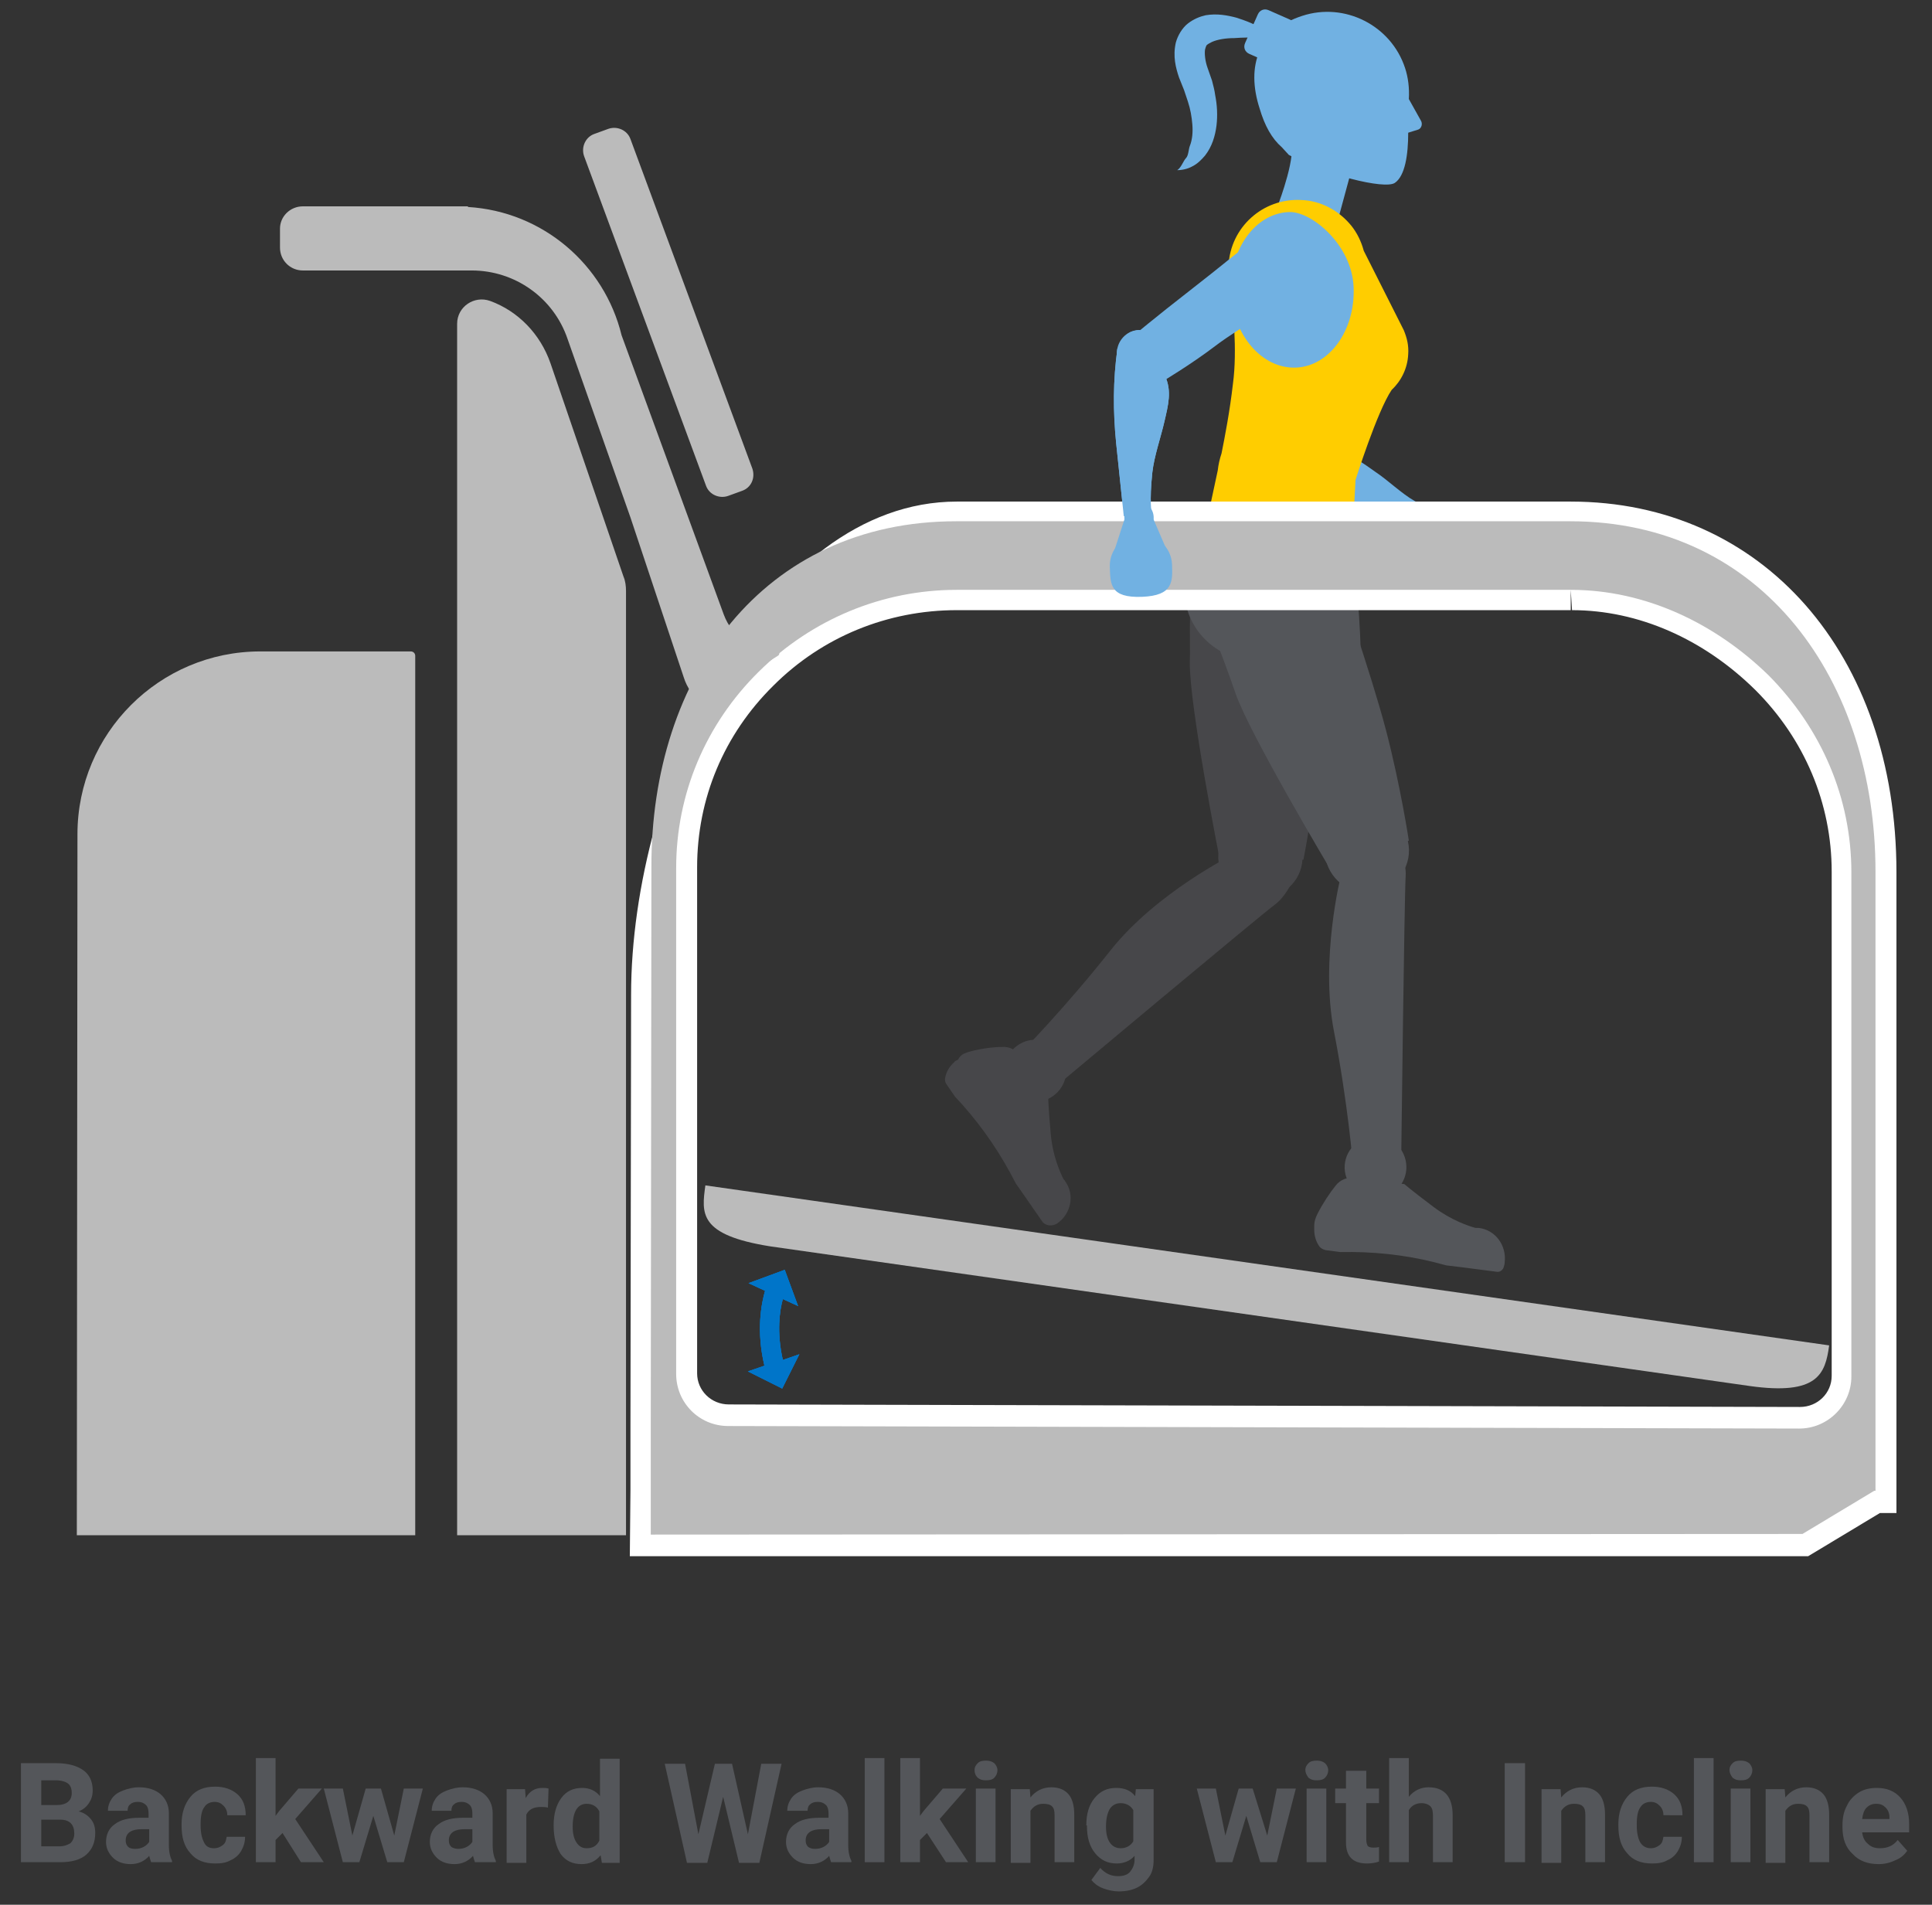 <?xml version="1.0" encoding="utf-8"?>
<svg xmlns="http://www.w3.org/2000/svg" xmlns:xlink="http://www.w3.org/1999/xlink" version="1.1" id="Layer_1" x="0px" y="0px" viewBox="0 0 304.3 300" style="enable-background:new 0 0 304.3 300;">
<rect x="0" y="0" width="304.3" height="300" fill="#333333" stroke="none"/>
<style type="text/css">
	.st0{fill:#47474A;}
	.st1{fill:#54565A;}
	.st2{fill:#71B1E2;}
	.st3{fill:#FFCD00;}
	.st4{fill:#0075C9;}
	.st5{fill:#FFFFFF;}
	.st6{fill:#BBBBBB;}
</style>
<g>
	<path class="st0" d="M203.4,139.4c-2.5,2.7-6.7,2.8-9.4,0.4c-2.7-2.5-2.8-6.7-0.4-9.4c2.5-2.7,6.7-2.8,9.4-0.4&#xA;		C205.7,132.6,205.9,136.8,203.4,139.4"/>
	<path class="st0" d="M165.9,172.6c-2.2,1.6-5.2,1.1-6.8-1.1c-1.6-2.2-1.1-5.2,1.1-6.8c2.2-1.6,5.2-1.1,6.8,1.1&#xA;		C168.6,168,168.1,171,165.9,172.6"/>
	<path class="st0" d="M194.2,134.6c0,0-12.1,6-19.3,15.1c-7.2,9.1-14,16-14,16l5.9,5c0,0,31.9-26.7,34.1-28.3&#xA;		c2.1-1.6,3.5-5.4,3.5-5.4L194.2,134.6z"/>
	<path class="st0" d="M152.5,165.7c1.7-0.5,3.8-0.8,5.3-0.8c1.1-0.1,2.2,0.4,2.8,1.4l4.5,6.5c0,0,0,1.4,0.4,5.8&#xA;		c0.3,3.5,1.5,6.1,2,7.1c0.1,0.1,0.2,0.2,0.3,0.4c1.5,2.1,0.9,5.1-1.3,6.6c-0.8,0.5-1.9,0.4-2.4-0.4l-2.7-3.9l-1.4-2l-0.9-1.7&#xA;		c-2.4-4.4-5.3-8.4-8.7-12l-1.3-1.9c-0.3-0.4-0.3-0.8-0.2-1.2c0.2-0.9,0.7-1.7,1.4-2.3c0.1-0.1,0.1-0.2,0.2-0.2&#xA;		c0.1,0,0.1-0.1,0.2-0.1c0.1,0,0.1-0.1,0.2-0.1C151.3,166.1,151.9,165.9,152.5,165.7"/>
	<path class="st1" d="M221.9,134.5c-0.3,3.6-3.5,6.4-7.1,6.1c-3.6-0.3-6.4-3.5-6.1-7.1c0.3-3.6,3.5-6.4,7.1-6.1&#xA;		C219.4,127.7,222.2,130.9,221.9,134.5"/>
	<path class="st1" d="M221.5,184.2c-0.2,2.7-2.6,4.7-5.2,4.5c-2.7-0.2-4.7-2.6-4.5-5.2c0.2-2.7,2.6-4.7,5.2-4.5&#xA;		C219.7,179.1,221.7,181.5,221.5,184.2"/>
	<path class="st1" d="M211.2,137.9c0,0-3.3,13.1-1.1,24.5c2.2,11.3,3,21.1,3,21.1l7.6-1.2c0,0,0.5-41.6,0.7-44.3&#xA;		c0.2-2.6-1.8-6.2-1.8-6.2L211.2,137.9z"/>
	<path class="st1" d="M207.5,191.2c0.8-1.6,2-3.4,2.9-4.5c0.7-0.9,1.8-1.3,2.9-1.2l7.9,1c0,0,1,0.9,4.6,3.6c2.8,2.1,5.5,3,6.6,3.3&#xA;		c0.2,0,0.3,0,0.5,0c2.6,0.3,4.4,2.7,4.1,5.4c0,0.3-0.1,0.6-0.2,0.9c-0.2,0.4-0.6,0.7-1.1,0.6l-5.4-0.7l-2.5-0.3l-1.9-0.5&#xA;		c-4.8-1.2-9.8-1.7-14.8-1.6l-2.3-0.3c-0.4-0.1-0.8-0.3-1-0.6c-0.5-0.7-0.8-1.6-0.8-2.6c0-0.1,0-0.2,0-0.3c0-0.1,0-0.2,0-0.2&#xA;		c0-0.1,0-0.1,0-0.2C207,192.4,207.2,191.8,207.5,191.2"/>
	<path class="st2" d="M206.2,70.5c1.6,1,3.7,0.5,4.7-1.1c1-1.6,0.5-3.7-1.1-4.7c-1.6-1-3.7-0.5-4.7,1.1&#xA;		C204.1,67.4,204.6,69.5,206.2,70.5"/>
	<path class="st2" d="M226,83.5c0.1,1.2,1.1,2.1,2.3,2.1c1.2-0.1,2.1-1.1,2.1-2.3c-0.1-1.2-1.1-2.1-2.3-2.1&#xA;		C226.9,81.2,225.9,82.3,226,83.5"/>
	<path class="st2" d="M198.5,43.2c0,0,2.1,8.3,3.3,13.5c1.2,5.1,2.8,11.2,2.8,11.2l7.7-2c0,0-0.5-5.1-1.4-9.5&#xA;		c-0.9-4.4-1.9-14.3-1.9-14.3l-3.3-1.9L198.5,43.2z"/>
	<path class="st2" d="M210.4,71.6c2.5-0.1,4.2,1.3,6.2,2.7c2.1,1.4,4.1,3.4,6.2,4.6c3.9,2.2,5.5,2.4,5.5,2.4l-1.2,4l-10.4-3.1&#xA;		c-4.5-1.3-8.8-3.2-12.9-5.6l2.2-4L210.4,71.6z"/>
	<path class="st2" d="M202,36.9c-2.9,1.2-4.3,4.5-3.2,7.4c1.2,2.9,4.5,4.3,7.4,3.2c2.9-1.2,4.3-4.5,3.2-7.4&#xA;		C208.2,37.1,204.9,35.7,202,36.9"/>
	<path class="st2" d="M239.3,87.5c-1.7,4.5-3.5,3.6-5.9,2.7c-2.4-0.9-3.6-3.5-2.7-5.9s3.5-3.6,5.9-2.7&#xA;		C238.9,82.4,240.9,83.1,239.3,87.5"/>
	<polyline class="st2" points="235,81.4 229.1,81.5 227.2,85 232.3,89.5"/>
	<path class="st2" d="M205.1,2.5c6.7-2.2,14,1.5,16.2,8.2c0.5,1.5,0.7,3.2,0.6,4.9l1.9,3.4c0.3,0.5,0.1,1.2-0.4,1.4l-1.6,0.5&#xA;		c0,3.5-0.5,6.8-2.1,7.9c-1.6,1.1-11.1-1.3-16.7-4.4l-1.1-1.2c-1.6-1.4-2.7-3.4-3.5-6.1C196.2,10.3,198.3,4.7,205.1,2.5"/>
	<path class="st1" d="M196.3,109.5c0,0-6.3-7.7-8.1-12.5c-0.1-0.3-1.9-8.2,0.6-13c2.5-4.8,13.1-6.7,13.1-6.7l10.1,6.5&#xA;		c0,0,2.1,4.4,2.4,21.9c0.3,17.5-11.9-3.3-11.9-3.3L196.3,109.5z"/>
	<path class="st2" d="M199,4.7c-1.3-0.9-2.7-1.4-4.2-1.9c-1.5-0.4-3.1-0.7-4.9-0.4C189,2.6,188,3,187.1,3.7c-0.9,0.7-1.6,1.9-1.9,3&#xA;		c-0.5,2.2,0,4,0.5,5.5l0.8,2c0.2,0.6,0.4,1.2,0.6,1.8c0.4,1.2,0.6,2.4,0.7,3.6c0.1,1.2,0,2.4-0.4,3.4c-0.2,0.5-0.2,1.5-0.6,1.9&#xA;		c-0.4,0.4-0.8,1.6-1.4,1.9c0.8,0,1.7-0.2,2.4-0.6c0.8-0.4,1.4-1,2-1.7c1.1-1.4,1.6-3.1,1.8-4.7c0.2-1.6,0.1-3.3-0.2-4.8&#xA;		c-0.1-0.8-0.3-1.5-0.5-2.3l-0.7-2c-0.4-1.1-0.5-2.3-0.4-2.9c0.1-0.3,0.1-0.4,0.2-0.6c0.1-0.2,0.5-0.4,0.9-0.6&#xA;		c0.9-0.4,2.2-0.6,3.5-0.6c1.3-0.1,2.7-0.1,4.1-0.1L199,4.7z"/>
	<path class="st2" d="M196.8,8.5l3.4,1.5c0.7,0.3,1.4,0,1.7-0.7l2-4.5c0.3-0.7,0-1.4-0.7-1.7l-3.4-1.5c-0.7-0.3-1.4,0-1.7,0.7&#xA;		l-2,4.5C195.8,7.5,196.1,8.2,196.8,8.5"/>
	<path class="st0" d="M204.4,90.6l4.4,1.1c0,0-0.2,17.1-1,26.1c-0.8,9-2.5,17.6-2.5,17.6l-13.1,0.4c0,0-4.9-24.7-4.8-31.5&#xA;		c0.1-3.1-0.2-7.9,0.4-12.1c1-7,6.3-17.2,8.7-14.5l-1.6,12l9.1,1.3l0.6-1L204.4,90.6z"/>
	<path class="st2" d="M213.4,24.8l-3.2,11.8l-8.8-4.6c0,0,3-7.9,1.8-9.9L213.4,24.8z"/>
	<path class="st3" d="M221.1,52C221.1,52,221.1,52,221.1,52l-6.3-12.5c-0.4-1.5-1.1-2.9-2-4l0,0l0,0c-1.9-2.3-4.7-3.9-7.9-4&#xA;		c-6-0.3-11.1,4.3-11.4,10.3c0,0.3,0,0.6,0,0.8l0,0c0,0,0,0,0,0c0,0.8,0.1,1.5,0.3,2.3c0.4,3.5,1.1,10.3,0.4,15.5&#xA;		c-0.5,4.4-1.3,8.5-1.8,11c-0.3,0.9-0.5,1.8-0.6,2.7l-1.8,8.4c0,0,9.4,6.2,23,2.7l0.5-9.6c0,0,3.4-10.8,5.7-14.2&#xA;		c1.5-1.4,2.5-3.4,2.6-5.6C221.9,54.4,221.6,53.2,221.1,52"/>
	<path class="st2" d="M213.2,45.2c0.3,6.8-3.8,12.5-9.1,12.7c-5.3,0.2-9.9-5.1-10.2-11.8c-0.3-6.8,3.8-12.5,9.1-12.7&#xA;		C206.4,33.2,212.9,38.4,213.2,45.2"/>
	<path class="st2" d="M198.6,36.8c0,0-7.1,5.8-11.5,9.2c-4.4,3.4-9.6,7.7-9.6,7.7l5.4,6.5c0,0,4.7-2.8,8.5-5.7&#xA;		c3.8-2.9,12.9-8.2,12.9-8.2l0.3-4L198.6,36.8z"/>
	<path class="st2" d="M207.4,38.8c-1.6-2.9-5.2-4-8.2-2.5c-2.9,1.6-4,5.2-2.5,8.2c1.6,2.9,5.2,4,8.2,2.5&#xA;		C207.9,45.4,209,41.7,207.4,38.8"/>
	<path class="st2" d="M178,52.3c-1.8,0.9-2.6,3-1.7,4.8c0.9,1.8,3,2.6,4.8,1.7c1.8-0.9,2.6-3,1.7-4.8C182,52.2,179.8,51.5,178,52.3"/>
	<path class="st2" d="M178.3,79.4c-1.2,0.6-1.6,1.9-1.1,3.1c0.6,1.2,1.9,1.6,3.1,1.1c1.2-0.6,1.6-1.9,1.1-3.1&#xA;		C180.9,79.3,179.5,78.8,178.3,79.4"/>
	<path class="st2" d="M183.5,59.2c1.1,2.4,0.5,4.6-0.1,7.2c-0.6,2.6-1.6,5.4-1.9,8c-0.5,4.7-0.1,6.4-0.1,6.4l-4.4,0.5l-1.2-11.5&#xA;		c-0.5-5-0.5-9.9,0.2-14.9l4.8,0.5L183.5,59.2z"/>
	<path class="st2" d="M179.8,94c-5.1,0.2-5-2-5.1-4.7c-0.1-2.7,2-5,4.7-5.1c2.7-0.1,5,2,5.1,4.7C184.6,91.6,184.7,93.8,179.8,94"/>
	<polyline class="st2" points="184,87.4 181.5,81.6 177.3,81.2 175,88"/>
	<path class="st1" d="M205.9,90.5l4.5-0.4c0,0,5.6,16.1,7.9,24.9c2.3,8.8,3.6,17.4,3.6,17.4l-12.2,4.8c0,0-12.9-21.6-15.1-28&#xA;		c-2.2-6.5-5.8-15.2-5.8-15.2l8.1-1.1l9-1.8l0.2-1.1L205.9,90.5z"/>
	<path class="st4" d="M120.4,215.1c-1.3-5.5-0.5-9.7,0.1-11.8l-2.6-1.2l5.7-2.1l2.1,5.7l-2.4-1.1c-0.5,1.8-1,5.2,0,9.6l2.6-0.9&#xA;		l-2.7,5.4l-5.4-2.7L120.4,215.1z"/>
	<path class="st4" d="M120.4,215.1c-1.3-5.5-0.5-9.7,0.1-11.8l-2.6-1.2l5.7-2.1l2.1,5.7l-2.4-1.1c-0.5,1.8-1,5.2,0,9.6l2.6-0.9&#xA;		l-2.7,5.4l-5.4-2.7L120.4,215.1z"/>
	<path class="st1" d="M197.8,104H212l-1.4-13.8l-24.1-0.4v3C186.6,99.1,191.6,104,197.8,104"/>
	<g>
		<path class="st1" d="M3.3,293.3v-15.6h5.5c1.9,0,3.3,0.4,4.3,1.1c1,0.7,1.5,1.8,1.5,3.2c0,0.8-0.2,1.4-0.6,2&#xA;			c-0.4,0.6-0.9,1-1.6,1.3c0.8,0.2,1.4,0.6,1.9,1.2s0.7,1.3,0.7,2.2c0,1.5-0.5,2.6-1.4,3.4s-2.3,1.2-4.1,1.2H3.3z M6.5,284.3h2.4&#xA;			c1.6,0,2.4-0.7,2.4-1.9c0-0.7-0.2-1.2-0.6-1.5c-0.4-0.3-1.1-0.5-1.9-0.5H6.5V284.3z M6.5,286.6v4.2h2.8c0.8,0,1.3-0.2,1.8-0.5&#xA;			c0.4-0.4,0.6-0.9,0.6-1.5c0-1.4-0.7-2.2-2.2-2.2H6.5z"/>
		<path class="st1" d="M23.8,293.3c-0.1-0.3-0.2-0.6-0.3-1c-0.7,0.8-1.7,1.3-2.9,1.3c-1.1,0-2.1-0.3-2.8-1c-0.7-0.7-1.1-1.5-1.1-2.5&#xA;			c0-1.2,0.5-2.2,1.4-2.8c0.9-0.7,2.2-1,3.9-1h1.4v-0.7c0-0.5-0.1-1-0.4-1.3c-0.3-0.3-0.7-0.5-1.3-0.5c-0.5,0-0.9,0.1-1.2,0.4&#xA;			c-0.3,0.2-0.4,0.6-0.4,1h-3.1c0-0.7,0.2-1.3,0.6-1.9c0.4-0.6,1-1,1.8-1.3c0.8-0.3,1.6-0.5,2.5-0.5c1.4,0,2.6,0.4,3.4,1.1&#xA;			s1.3,1.7,1.3,3v5c0,1.1,0.2,1.9,0.5,2.5v0.2H23.8z M21.3,291.2c0.5,0,0.9-0.1,1.3-0.3s0.7-0.5,0.9-0.8v-2h-1.2&#xA;			c-1.5,0-2.4,0.5-2.5,1.6l0,0.2c0,0.4,0.1,0.7,0.4,1C20.4,291.1,20.8,291.2,21.3,291.2z"/>
		<path class="st1" d="M33.7,291.1c0.6,0,1-0.2,1.4-0.5c0.4-0.3,0.5-0.7,0.6-1.3h2.9c0,0.8-0.2,1.5-0.6,2.2c-0.4,0.7-1,1.2-1.7,1.5&#xA;			c-0.7,0.4-1.5,0.5-2.4,0.5c-1.7,0-3-0.5-3.9-1.6c-1-1.1-1.4-2.5-1.4-4.4v-0.2c0-1.8,0.5-3.2,1.4-4.3c0.9-1.1,2.2-1.6,3.9-1.6&#xA;			c1.4,0,2.6,0.4,3.5,1.2c0.9,0.8,1.3,1.9,1.3,3.3h-2.9c0-0.6-0.2-1.1-0.6-1.5c-0.4-0.4-0.8-0.6-1.4-0.6c-0.7,0-1.3,0.3-1.6,0.8&#xA;			c-0.4,0.5-0.6,1.4-0.6,2.6v0.3c0,1.2,0.2,2,0.5,2.6C32.4,290.8,32.9,291.1,33.7,291.1z"/>
		<path class="st1" d="M44.5,288.7l-1.1,1.1v3.5h-3.1v-16.4h3.1v9.1l0.6-0.8l3-3.5h3.7l-4.2,4.8l4.5,6.8h-3.6L44.5,288.7z"/>
		<path class="st1" d="M62.1,289.1l1.5-7.4h3l-3,11.6H61l-2.2-7.3l-2.2,7.3h-2.6l-3-11.6h3l1.5,7.4l2.1-7.4H60L62.1,289.1z"/>
		<path class="st1" d="M74.8,293.3c-0.1-0.3-0.2-0.6-0.3-1c-0.7,0.8-1.7,1.3-2.9,1.3c-1.1,0-2.1-0.3-2.8-1c-0.7-0.7-1.1-1.5-1.1-2.5&#xA;			c0-1.2,0.5-2.2,1.4-2.8c0.9-0.7,2.2-1,3.9-1h1.4v-0.7c0-0.5-0.1-1-0.4-1.3c-0.3-0.3-0.7-0.5-1.3-0.5c-0.5,0-0.9,0.1-1.2,0.4&#xA;			c-0.3,0.2-0.4,0.6-0.4,1h-3.1c0-0.7,0.2-1.3,0.6-1.9c0.4-0.6,1-1,1.8-1.3c0.8-0.3,1.6-0.5,2.5-0.5c1.4,0,2.6,0.4,3.4,1.1&#xA;			s1.3,1.7,1.3,3v5c0,1.1,0.2,1.9,0.5,2.5v0.2H74.8z M72.2,291.2c0.5,0,0.9-0.1,1.3-0.3s0.7-0.5,0.9-0.8v-2h-1.2&#xA;			c-1.5,0-2.4,0.5-2.5,1.6l0,0.2c0,0.4,0.1,0.7,0.4,1C71.4,291.1,71.8,291.2,72.2,291.2z"/>
		<path class="st1" d="M86.3,284.7c-0.4-0.1-0.8-0.1-1.1-0.1c-1.2,0-1.9,0.4-2.3,1.2v7.6h-3.1v-11.6h2.9l0.1,1.4&#xA;			c0.6-1.1,1.5-1.6,2.6-1.6c0.3,0,0.7,0,1,0.1L86.3,284.7z"/>
		<path class="st1" d="M87.2,287.5c0-1.8,0.4-3.2,1.2-4.3c0.8-1.1,1.9-1.6,3.3-1.6c1.1,0,2.1,0.4,2.8,1.3v-5.9h3.1v16.4h-2.8&#xA;			l-0.2-1.2c-0.8,1-1.8,1.4-3,1.4c-1.4,0-2.5-0.5-3.3-1.6C87.6,290.9,87.2,289.4,87.2,287.5z M90.2,287.7c0,1.1,0.2,1.9,0.6,2.5&#xA;			c0.4,0.6,0.9,0.9,1.6,0.9c1,0,1.6-0.4,2-1.2v-4.6c-0.4-0.8-1.1-1.2-2-1.2C91,284.1,90.2,285.3,90.2,287.7z"/>
		<path class="st1" d="M117.8,288.9l2.1-11.1h3.2l-3.5,15.6h-3.2l-2.5-10.4l-2.5,10.4h-3.2l-3.5-15.6h3.2l2.1,11.1l2.6-11.1h2.7&#xA;			L117.8,288.9z"/>
		<path class="st1" d="M130.9,293.3c-0.1-0.3-0.2-0.6-0.3-1c-0.7,0.8-1.7,1.3-2.9,1.3c-1.1,0-2.1-0.3-2.8-1&#xA;			c-0.7-0.7-1.1-1.5-1.1-2.5c0-1.2,0.5-2.2,1.4-2.8c0.9-0.7,2.2-1,3.9-1h1.4v-0.7c0-0.5-0.1-1-0.4-1.3c-0.3-0.3-0.7-0.5-1.3-0.5&#xA;			c-0.5,0-0.9,0.1-1.2,0.4c-0.3,0.2-0.4,0.6-0.4,1H124c0-0.7,0.2-1.3,0.6-1.9c0.4-0.6,1-1,1.8-1.3c0.8-0.3,1.6-0.5,2.5-0.5&#xA;			c1.4,0,2.6,0.4,3.4,1.1s1.3,1.7,1.3,3v5c0,1.1,0.2,1.9,0.5,2.5v0.2H130.9z M128.4,291.2c0.5,0,0.9-0.1,1.3-0.3s0.7-0.5,0.9-0.8v-2&#xA;			h-1.2c-1.5,0-2.4,0.5-2.5,1.6l0,0.2c0,0.4,0.1,0.7,0.4,1C127.6,291.1,127.9,291.2,128.4,291.2z"/>
		<path class="st1" d="M139.3,293.3h-3.1v-16.4h3.1V293.3z"/>
		<path class="st1" d="M146,288.7l-1.1,1.1v3.5h-3.1v-16.4h3.1v9.1l0.6-0.8l3-3.5h3.7l-4.2,4.8l4.5,6.8H149L146,288.7z"/>
		<path class="st1" d="M153.5,278.8c0-0.5,0.2-0.8,0.5-1.1c0.3-0.3,0.7-0.4,1.3-0.4c0.5,0,0.9,0.1,1.3,0.4c0.3,0.3,0.5,0.7,0.5,1.1&#xA;			c0,0.5-0.2,0.9-0.5,1.2s-0.7,0.4-1.3,0.4s-0.9-0.1-1.3-0.4C153.6,279.6,153.5,279.2,153.5,278.8z M156.8,293.3h-3.1v-11.6h3.1&#xA;			V293.3z"/>
		<path class="st1" d="M162.2,281.8l0.1,1.3c0.8-1,1.9-1.6,3.3-1.6c1.2,0,2.1,0.4,2.7,1.1c0.6,0.7,0.9,1.8,0.9,3.2v7.5h-3.1v-7.4&#xA;			c0-0.7-0.1-1.1-0.4-1.4s-0.8-0.4-1.4-0.4c-0.9,0-1.5,0.4-2,1.1v8.2h-3.1v-11.6H162.2z"/>
		<path class="st1" d="M171.1,287.5c0-1.8,0.4-3.2,1.3-4.3s2-1.6,3.4-1.6c1.3,0,2.3,0.4,3,1.3l0.1-1.1h2.8V293c0,1-0.2,1.9-0.7,2.6&#xA;			c-0.5,0.7-1.1,1.3-1.9,1.7c-0.8,0.4-1.8,0.6-2.9,0.6c-0.8,0-1.7-0.2-2.5-0.5s-1.4-0.8-1.8-1.3l1.4-1.9c0.8,0.9,1.7,1.3,2.8,1.3&#xA;			c0.8,0,1.5-0.2,1.9-0.7s0.7-1.1,0.7-1.9v-0.6c-0.7,0.8-1.7,1.2-2.8,1.2c-1.4,0-2.5-0.5-3.4-1.6c-0.9-1.1-1.3-2.5-1.3-4.3V287.5z&#xA;			 M174.2,287.7c0,1.1,0.2,1.9,0.6,2.5c0.4,0.6,1,0.9,1.7,0.9c0.9,0,1.6-0.4,2-1.1v-4.9c-0.4-0.7-1.1-1.1-2-1.1&#xA;			c-0.7,0-1.3,0.3-1.7,0.9C174.4,285.6,174.2,286.5,174.2,287.7z"/>
		<path class="st1" d="M199.6,289.1l1.5-7.4h3l-3,11.6h-2.6l-2.2-7.3l-2.2,7.3h-2.6l-3-11.6h3l1.5,7.4l2.1-7.4h2.2L199.6,289.1z"/>
		<path class="st1" d="M205.6,278.8c0-0.5,0.2-0.8,0.5-1.1c0.3-0.3,0.7-0.4,1.3-0.4c0.5,0,0.9,0.1,1.3,0.4c0.3,0.3,0.5,0.7,0.5,1.1&#xA;			c0,0.5-0.2,0.9-0.5,1.2s-0.7,0.4-1.3,0.4s-0.9-0.1-1.3-0.4C205.8,279.6,205.6,279.2,205.6,278.8z M208.9,293.3h-3.1v-11.6h3.1&#xA;			V293.3z"/>
		<path class="st1" d="M215.2,278.9v2.8h2v2.3h-2v5.8c0,0.4,0.1,0.7,0.2,0.9s0.5,0.3,0.9,0.3c0.3,0,0.6,0,0.9-0.1v2.3&#xA;			c-0.6,0.2-1.2,0.3-1.9,0.3c-2.2,0-3.3-1.1-3.3-3.3V284h-1.7v-2.3h1.7v-2.8H215.2z"/>
		<path class="st1" d="M221.9,283c0.8-1,1.9-1.5,3.1-1.5c2.5,0,3.8,1.5,3.8,4.4v7.4h-3.1V286c0-0.7-0.1-1.2-0.4-1.5&#xA;			s-0.8-0.5-1.4-0.5c-0.9,0-1.6,0.4-2,1.1v8.2h-3.1v-16.4h3.1V283z"/>
		<path class="st1" d="M240.2,293.3H237v-15.6h3.2V293.3z"/>
		<path class="st1" d="M245.8,281.8l0.1,1.3c0.8-1,1.9-1.6,3.3-1.6c1.2,0,2.1,0.4,2.7,1.1c0.6,0.7,0.9,1.8,0.9,3.2v7.5h-3.1v-7.4&#xA;			c0-0.7-0.1-1.1-0.4-1.4s-0.8-0.4-1.4-0.4c-0.9,0-1.5,0.4-2,1.1v8.2h-3.1v-11.6H245.8z"/>
		<path class="st1" d="M260,291.1c0.6,0,1-0.2,1.4-0.5c0.4-0.3,0.5-0.7,0.6-1.3h2.9c0,0.8-0.2,1.5-0.6,2.2c-0.4,0.7-1,1.2-1.7,1.5&#xA;			c-0.7,0.4-1.5,0.5-2.4,0.5c-1.7,0-3-0.5-3.9-1.6c-1-1.1-1.4-2.5-1.4-4.4v-0.2c0-1.8,0.5-3.2,1.4-4.3c0.9-1.1,2.2-1.6,3.9-1.6&#xA;			c1.4,0,2.6,0.4,3.5,1.2c0.9,0.8,1.3,1.9,1.3,3.3H262c0-0.6-0.2-1.1-0.6-1.5c-0.4-0.4-0.8-0.6-1.4-0.6c-0.7,0-1.3,0.3-1.6,0.8&#xA;			c-0.4,0.5-0.6,1.4-0.6,2.6v0.3c0,1.2,0.2,2,0.5,2.6C258.7,290.8,259.3,291.1,260,291.1z"/>
		<path class="st1" d="M269.9,293.3h-3.1v-16.4h3.1V293.3z"/>
		<path class="st1" d="M272.4,278.8c0-0.5,0.2-0.8,0.5-1.1c0.3-0.3,0.7-0.4,1.3-0.4c0.5,0,0.9,0.1,1.3,0.4c0.3,0.3,0.5,0.7,0.5,1.1&#xA;			c0,0.5-0.2,0.9-0.5,1.2s-0.7,0.4-1.3,0.4s-0.9-0.1-1.3-0.4C272.6,279.6,272.4,279.2,272.4,278.8z M275.7,293.3h-3.1v-11.6h3.1&#xA;			V293.3z"/>
		<path class="st1" d="M281.1,281.8l0.1,1.3c0.8-1,1.9-1.6,3.3-1.6c1.2,0,2.1,0.4,2.7,1.1c0.6,0.7,0.9,1.8,0.9,3.2v7.5h-3.1v-7.4&#xA;			c0-0.7-0.1-1.1-0.4-1.4s-0.8-0.4-1.4-0.4c-0.9,0-1.5,0.4-2,1.1v8.2h-3.1v-11.6H281.1z"/>
		<path class="st1" d="M295.9,293.6c-1.7,0-3.1-0.5-4.1-1.6c-1.1-1-1.6-2.4-1.6-4.2v-0.3c0-1.2,0.2-2.2,0.7-3.1&#xA;			c0.4-0.9,1.1-1.6,1.9-2.1c0.8-0.5,1.8-0.7,2.8-0.7c1.6,0,2.8,0.5,3.7,1.5c0.9,1,1.4,2.4,1.4,4.2v1.3h-7.4c0.1,0.8,0.4,1.4,0.9,1.8&#xA;			c0.5,0.5,1.1,0.7,1.9,0.7c1.2,0,2.1-0.4,2.8-1.3l1.5,1.7c-0.5,0.7-1.1,1.2-1.9,1.5C297.7,293.4,296.8,293.6,295.9,293.6z&#xA;			 M295.5,284.1c-0.6,0-1.1,0.2-1.5,0.6c-0.4,0.4-0.6,1-0.7,1.8h4.3v-0.2c0-0.7-0.2-1.2-0.6-1.6S296.2,284.1,295.5,284.1z"/>
	</g>
	<path class="st4" d="M120.4,215.1c-1.3-5.5-0.5-9.7,0.1-11.8l-2.6-1.2l5.7-2.1l2.1,5.7l-2.4-1.1c-0.5,1.8-1,5.2,0,9.6l2.6-0.9&#xA;		l-2.7,5.4l-5.4-2.7L120.4,215.1z"/>
	<path class="st5" d="M99.2,245.1l0.1-10.5l0-10.1l0.1-67.8c0-34,21.1-77.7,51.3-77.7l96.7,0c30.2,0,51.3,24,51.3,58.4l0,100.9&#xA;		l-2.6,0l-11.3,6.8L99.2,245.1z M247.4,92.9l0,3.2l-96.7,0c-10.9,0-21.2,4.2-28.9,11.9c-7.8,7.7-12,17.8-12,28.6l0,79.7&#xA;		c0,2.7,2.2,4.9,5,4.9l168.7,0.4c2.8,0,5-2.2,5-4.9l0-79.4c0-10.8-4.3-20.9-12-28.6c-8.2-8.1-18.5-12.6-28.9-12.6L247.4,92.9z"/>
	<path class="st6" d="M12.1,241.8l53.3,0l0-138.5c0-0.4-0.3-0.7-0.7-0.7l-23.7,0c-15.9,0-28.8,12.9-28.8,28.8L12.1,241.8z"/>
	<path class="st6" d="M295.4,235l0-7.8l0-89.9c0-30-17.7-55.2-48.1-55.2h0l-96.7,0c-30.4,0-48.1,24.4-48,54.5l-0.1,87.8l0,10l0,7.3&#xA;		l181.4-0.1l11.3-6.8H295.4z M291.6,137.4l0,79.4c0,4.5-3.7,8.2-8.2,8.2h0l-168.7-0.4c-4.6,0-8.2-3.7-8.2-8.2l0-79.7&#xA;		c0-11.6,4.6-22.6,13-30.9c8.4-8.3,19.5-12.9,31.2-12.9l96.7,0h0c11.8,0,22.8,5.3,31.2,13.5C286.9,114.8,291.6,125.7,291.6,137.4"/>
	<path class="st6" d="M116.9,77.3l-2.2,0.8c-1.4,0.5-3-0.2-3.5-1.6L92,24.6c-0.5-1.4,0.2-3,1.6-3.5l2.2-0.8c1.4-0.5,3,0.2,3.5,1.6&#xA;		l19.2,51.9C119,75.3,118.3,76.8,116.9,77.3"/>
	<path class="st6" d="M47.7,32.5h26v0.1c11.8,0.7,21.5,9.1,24.2,20.2l16.1,44c1.3,3.5,4.6,5.8,8.3,5.7c0.5,0,0.6,0.6,0.2,0.8&#xA;		c-3.3,2-6.3,4.4-9.1,7.2c-0.8,0.8-2.1,0.9-2.9,0.2c-1.3-1-2.3-2.4-2.8-4l-8.4-25.2l-9.9-28.1c-2.2-6.5-8.3-10.8-15.1-10.8h-0.6H72&#xA;		H47.7c-2,0-3.6-1.6-3.6-3.6v-3C44.1,34.1,45.7,32.5,47.7,32.5"/>
	<path class="st6" d="M77.2,47.4c4.4,1.6,7.9,5.2,9.5,9.8l11.5,33.6c0.3,0.7,0.4,1.5,0.4,2.3l0,148.7l-26.6,0L72,51&#xA;		C72,48.3,74.7,46.5,77.2,47.4"/>
	<path class="st6" d="M121.3,196.3l154.3,22c10.7,1.5,11.9-1.9,12.5-6.4l-177-25.2C110.5,191.1,110,194.5,121.3,196.3"/>
	<path class="st2" d="M178.1,52.3c-1.8,0.9-2.6,3-1.7,4.8c0.9,1.8,3,2.6,4.8,1.7c1.8-0.9,2.6-3,1.7-4.8&#xA;		C182.1,52.2,179.9,51.5,178.1,52.3"/>
	<path class="st2" d="M178.4,79.4c-1.2,0.6-1.6,1.9-1.1,3.1c0.6,1.2,1.9,1.6,3.1,1.1c1.2-0.6,1.6-1.9,1.1-3.1&#xA;		C181,79.3,179.6,78.8,178.4,79.4"/>
	<path class="st2" d="M183.5,59.2c1.1,2.4,0.5,4.6-0.1,7.2c-0.6,2.6-1.6,5.4-1.9,8c-0.5,4.7-0.1,6.4-0.1,6.4l-4.4,0.5l-1.2-11.5&#xA;		c-0.5-5-0.5-9.9,0.2-14.9l4.8,0.5L183.5,59.2z"/>
	<path class="st2" d="M179.9,94c-5.1,0.2-5-2-5.1-4.7c-0.1-2.7,2-5,4.7-5.1c2.7-0.1,5,2,5.1,4.7C184.7,91.6,184.8,93.8,179.9,94"/>
	<polyline class="st2" points="184.1,87.4 181.6,81.6 177.3,81.2 175.1,88"/>
</g>
</svg>